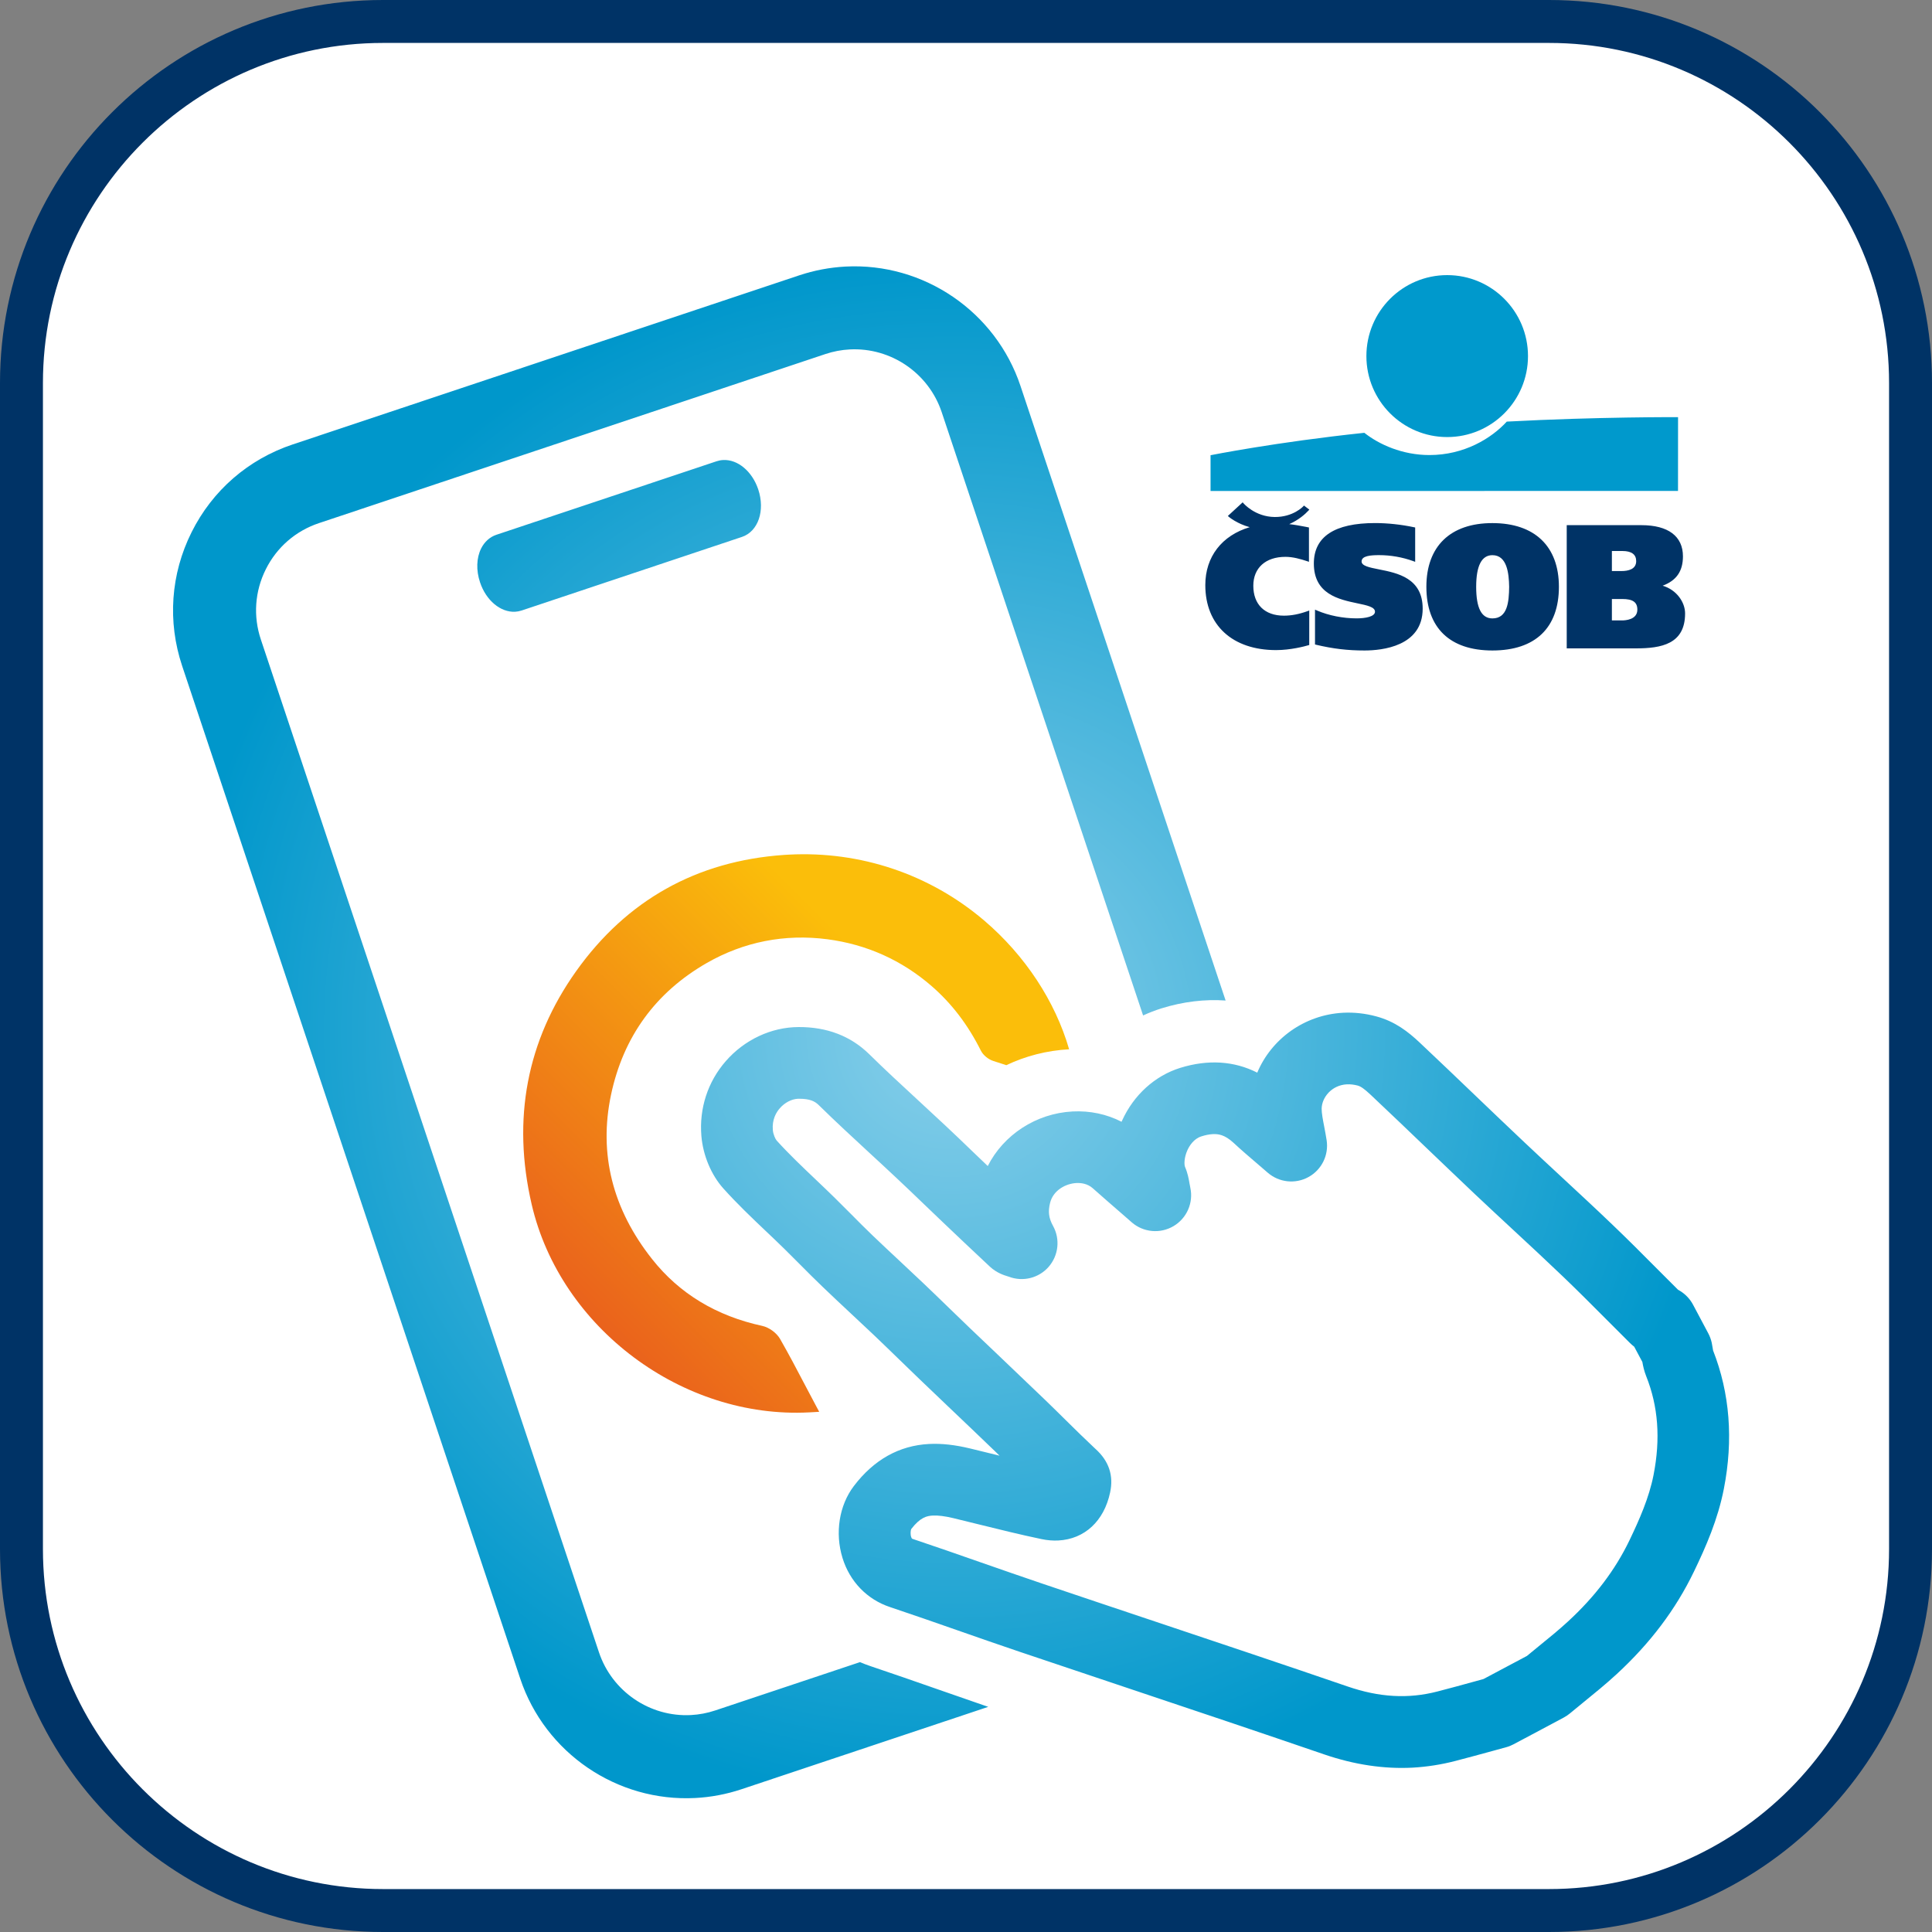 <?xml version="1.0" encoding="utf-8"?>
<!-- Generator: Adobe Illustrator 16.0.3, SVG Export Plug-In . SVG Version: 6.00 Build 0)  -->
<!DOCTYPE svg PUBLIC "-//W3C//DTD SVG 1.1//EN" "http://www.w3.org/Graphics/SVG/1.1/DTD/svg11.dtd">
<svg version="1.1" id="Vrstva_1" xmlns="http://www.w3.org/2000/svg" xmlns:xlink="http://www.w3.org/1999/xlink" x="0px" y="0px"
	 width="45px" height="45px" viewBox="0 0 45 45" enable-background="new 0 0 45 45" xml:space="preserve">
<rect x="0" y="0" width="45" height="45" fill="#808080" stroke="none"/>
<g id="smart_klic">
	<defs>
		<path id="SVGID_1_" d="M45,36.079C45,41.006,41.006,45,36.079,45H8.921C3.994,45,0,41.006,0,36.079V8.921C0,3.994,3.994,0,8.921,0
			h27.158C41.006,0,45,3.994,45,8.921V36.079z"/>
	</defs>
	<clipPath id="SVGID_2_">
		<use xlink:href="#SVGID_1_"  overflow="visible"/>
	</clipPath>
	<g id="bkg_ico" clip-path="url(#SVGID_2_)">
		<path fill="#FFFFFF" d="M8.921,44.5c-4.643,0-8.421-3.778-8.421-8.421V8.921C0.5,4.278,4.278,0.5,8.921,0.5h27.158
			c4.643,0,8.421,3.778,8.421,8.421v27.158c0,4.643-3.778,8.421-8.421,8.421H8.921z"/>
		<path fill="#003366" d="M36.079,1C40.447,1,44,4.553,44,8.921v27.158C44,40.447,40.447,44,36.079,44H8.921
			C4.553,44,1,40.447,1,36.079V8.921C1,4.553,4.553,1,8.921,1H36.079 M36.079,0H8.921C3.994,0,0,3.994,0,8.921v27.158
			C0,41.006,3.994,45,8.921,45h27.158C41.006,45,45,41.006,45,36.079V8.921C45,3.994,41.006,0,36.079,0L36.079,0z"/>
	</g>
	<g id="ico" clip-path="url(#SVGID_2_)">
		<radialGradient id="SVGID_3_" cx="22.151" cy="24.044" r="17.981" gradientUnits="userSpaceOnUse">
			<stop  offset="0" style="stop-color:#88CFEA"/>
			<stop  offset="1" style="stop-color:#0097CB"/>
		</radialGradient>
		<path fill="url(#SVGID_3_)" d="M21.818,39.339c-0.51-0.178-1.037-0.362-1.55-0.534c-0.081-0.027-0.16-0.058-0.237-0.091
			l-3.37,1.125c-0.185,0.062-0.376,0.098-0.568,0.108c-0.957,0.05-1.838-0.551-2.142-1.462L6.076,14.896
			c-0.182-0.543-0.141-1.124,0.115-1.636c0.255-0.512,0.695-0.894,1.237-1.075l11.796-3.938c0.185-0.062,0.376-0.098,0.568-0.108
			c0.958-0.05,1.838,0.551,2.142,1.461l4.691,14.052c0.139-0.064,0.283-0.12,0.43-0.166c0.507-0.157,1.01-0.216,1.492-0.182
			L23.769,8.989c-0.578-1.732-2.255-2.876-4.077-2.78c-0.366,0.02-0.729,0.088-1.079,0.205L6.817,10.352
			c-1.033,0.345-1.87,1.071-2.355,2.045c-0.487,0.975-0.564,2.08-0.22,3.112l7.875,23.589c0.578,1.733,2.254,2.876,4.077,2.781
			c0.366-0.019,0.729-0.088,1.079-0.205l5.745-1.918C22.614,39.617,22.21,39.477,21.818,39.339z M17.281,12.506
			c0.378-0.126,0.545-0.612,0.38-1.107c-0.141-0.42-0.477-0.702-0.817-0.684c-0.053,0.002-0.104,0.013-0.154,0.029l-5.128,1.712
			c-0.151,0.05-0.277,0.163-0.355,0.318c-0.11,0.221-0.12,0.509-0.026,0.789c0.14,0.422,0.477,0.703,0.817,0.686
			c0.052-0.003,0.103-0.013,0.152-0.029L17.281,12.506z M33.898,41.016c0.293-0.076,0.588-0.157,0.874-0.235l0.31-0.085
			c0.061-0.016,0.118-0.04,0.173-0.069c0.337-0.18,0.675-0.359,1.013-0.539l0.155-0.083c0.051-0.027,0.099-0.06,0.144-0.097
			c0.109-0.091,0.219-0.181,0.329-0.27c0.25-0.203,0.507-0.412,0.757-0.642c0.786-0.725,1.375-1.506,1.802-2.39
			c0.28-0.581,0.558-1.216,0.697-1.928c0.224-1.144,0.14-2.227-0.251-3.223c-0.003-0.016-0.005-0.032-0.008-0.048
			c-0.007-0.044-0.015-0.087-0.023-0.13c-0.017-0.077-0.044-0.151-0.081-0.221c-0.118-0.222-0.236-0.443-0.354-0.666
			c-0.069-0.13-0.171-0.239-0.295-0.317c-0.019-0.012-0.038-0.023-0.057-0.034c-0.167-0.165-0.332-0.331-0.497-0.497
			c-0.33-0.333-0.672-0.675-1.02-1.008c-0.389-0.373-0.789-0.744-1.176-1.103c-0.296-0.275-0.593-0.55-0.886-0.827
			c-0.374-0.353-0.745-0.708-1.116-1.063c-0.43-0.412-0.875-0.838-1.319-1.256c-0.264-0.248-0.57-0.493-1.015-0.612
			c-0.256-0.069-0.516-0.097-0.771-0.084c-0.905,0.048-1.671,0.613-1.999,1.395c-0.536-0.272-1.144-0.313-1.795-0.111
			c-0.587,0.183-1.08,0.628-1.351,1.223c-0.005,0.011-0.01,0.021-0.015,0.032c-0.344-0.177-0.735-0.261-1.141-0.24
			c-0.854,0.045-1.609,0.547-1.975,1.271c-0.116-0.111-0.232-0.223-0.349-0.334c-0.213-0.206-0.427-0.411-0.642-0.612
			c-0.212-0.199-0.426-0.396-0.64-0.594c-0.376-0.347-0.765-0.706-1.131-1.066c-0.429-0.421-0.982-0.634-1.643-0.631
			c-0.639,0.002-1.263,0.296-1.697,0.794c-0.42,0.481-0.622,1.102-0.568,1.746c0.038,0.448,0.228,0.903,0.511,1.219
			c0.322,0.359,0.667,0.687,1,1.003c0.143,0.136,0.286,0.271,0.426,0.409c0.12,0.118,0.239,0.237,0.357,0.356
			c0.171,0.172,0.349,0.351,0.53,0.524c0.224,0.215,0.452,0.429,0.673,0.635c0.173,0.162,0.347,0.324,0.519,0.487
			c0.198,0.188,0.394,0.379,0.59,0.569c0.161,0.156,0.322,0.312,0.484,0.468c0.215,0.206,0.431,0.412,0.646,0.617
			c0.37,0.352,0.74,0.704,1.108,1.059c0.033,0.032,0.067,0.065,0.101,0.098c-0.031-0.008-0.062-0.016-0.092-0.023
			c-0.199-0.049-0.398-0.099-0.597-0.146c-0.353-0.085-0.665-0.119-0.954-0.104c-0.695,0.036-1.285,0.366-1.752,0.981
			c-0.342,0.451-0.443,1.093-0.263,1.675c0.169,0.548,0.572,0.965,1.104,1.142c0.523,0.175,1.056,0.361,1.571,0.541
			c0.47,0.165,0.957,0.334,1.438,0.497c0.889,0.3,1.777,0.597,2.666,0.895c1.458,0.488,2.965,0.993,4.442,1.5
			c0.698,0.239,1.39,0.343,2.058,0.308C33.236,41.153,33.57,41.101,33.898,41.016z M21.728,35.3c0.124-0.006,0.283,0.014,0.475,0.06
			c0.196,0.047,0.392,0.096,0.587,0.144c0.479,0.118,0.973,0.241,1.471,0.345c0.133,0.028,0.264,0.038,0.389,0.032
			c0.614-0.032,1.066-0.453,1.207-1.12c0.085-0.392-0.029-0.732-0.34-1.012l-0.015-0.014c-0.226-0.211-0.454-0.436-0.674-0.653
			c-0.162-0.16-0.324-0.32-0.488-0.478c-0.37-0.356-0.742-0.71-1.113-1.064c-0.215-0.205-0.431-0.41-0.645-0.614
			c-0.159-0.153-0.317-0.306-0.476-0.46c-0.2-0.194-0.4-0.388-0.602-0.58c-0.176-0.167-0.353-0.332-0.53-0.498
			c-0.216-0.202-0.44-0.411-0.656-0.618c-0.167-0.161-0.33-0.324-0.502-0.498c-0.124-0.124-0.247-0.248-0.372-0.371
			c-0.146-0.144-0.296-0.286-0.445-0.428c-0.324-0.308-0.63-0.599-0.909-0.908c-0.031-0.035-0.081-0.146-0.089-0.243
			c-0.021-0.244,0.077-0.412,0.163-0.509c0.113-0.13,0.271-0.213,0.422-0.221c0.007,0,0.015,0,0.023,0
			c0.257-0.001,0.372,0.059,0.465,0.151c0.386,0.379,0.784,0.747,1.17,1.103c0.21,0.194,0.42,0.387,0.629,0.584
			c0.211,0.197,0.419,0.397,0.628,0.598c0.153,0.148,0.308,0.296,0.462,0.442c0.296,0.282,0.688,0.654,1.096,1.035
			c0.158,0.145,0.325,0.196,0.405,0.221c0.01,0.003,0.021,0.006,0.035,0.011c0.327,0.125,0.698,0.032,0.927-0.231
			c0.23-0.265,0.271-0.645,0.102-0.951c-0.101-0.183-0.12-0.333-0.07-0.536c0.074-0.3,0.369-0.451,0.612-0.464
			c0.105-0.005,0.257,0.011,0.381,0.12c0.217,0.193,0.437,0.384,0.679,0.594l0.23,0.201c0.271,0.236,0.663,0.272,0.973,0.089
			s0.468-0.543,0.392-0.895c-0.008-0.037-0.014-0.07-0.019-0.1c-0.017-0.1-0.04-0.236-0.104-0.384
			c-0.021-0.048-0.026-0.212,0.056-0.392c0.044-0.096,0.145-0.265,0.328-0.321c0.095-0.03,0.182-0.047,0.26-0.051
			c0.131-0.007,0.279,0.013,0.482,0.199c0.188,0.175,0.382,0.34,0.569,0.5c0.077,0.066,0.154,0.132,0.231,0.199
			c0.264,0.229,0.644,0.27,0.95,0.101c0.307-0.169,0.475-0.511,0.422-0.857c-0.018-0.114-0.038-0.219-0.057-0.32
			c-0.031-0.16-0.06-0.311-0.059-0.416c0.004-0.258,0.23-0.547,0.587-0.566c0.08-0.004,0.165,0.006,0.251,0.028
			c0.076,0.021,0.156,0.078,0.305,0.217c0.437,0.412,0.879,0.834,1.307,1.245c0.374,0.357,0.747,0.715,1.123,1.071
			c0.298,0.281,0.598,0.56,0.898,0.838c0.382,0.354,0.776,0.72,1.156,1.084c0.333,0.319,0.668,0.655,0.992,0.98
			c0.185,0.187,0.371,0.373,0.557,0.557c0.035,0.035,0.07,0.065,0.104,0.091c0.063,0.119,0.127,0.238,0.19,0.356
			c0.015,0.089,0.04,0.207,0.089,0.33c0.281,0.705,0.337,1.458,0.171,2.304c-0.103,0.527-0.332,1.044-0.562,1.523
			c-0.333,0.69-0.801,1.308-1.43,1.887c-0.211,0.195-0.438,0.379-0.678,0.574c-0.093,0.076-0.186,0.152-0.279,0.229l-0.079,0.042
			c-0.311,0.165-0.622,0.331-0.933,0.496l-0.222,0.061c-0.279,0.077-0.568,0.156-0.851,0.229c-0.676,0.175-1.351,0.138-2.092-0.117
			c-1.482-0.509-2.993-1.014-4.453-1.503c-0.887-0.297-1.775-0.594-2.662-0.894c-0.474-0.16-0.956-0.329-1.422-0.491
			c-0.52-0.182-1.058-0.37-1.593-0.549c-0.014-0.005-0.02-0.007-0.031-0.035c-0.028-0.07-0.017-0.162-0.003-0.194
			C21.437,35.338,21.589,35.308,21.728,35.3z"/>
		<linearGradient id="SVGID_4_" gradientUnits="userSpaceOnUse" x1="13.492" y1="30.441" x2="22.724" y2="21.21">
			<stop  offset="0" style="stop-color:#EA621C"/>
			<stop  offset="0.8" style="stop-color:#FBBE0A"/>
		</linearGradient>
		<path fill="url(#SVGID_4_)" d="M12.385,28.058c-0.463-1.991-0.115-3.821,1.034-5.437c1.178-1.655,2.806-2.566,4.838-2.708
			c0.04-0.003,0.079-0.005,0.119-0.007c1.667-0.087,3.28,0.457,4.542,1.53c0.96,0.817,1.66,1.887,1.984,3.004
			c-0.522,0.028-1.017,0.158-1.463,0.37c-0.102-0.033-0.204-0.065-0.306-0.099c-0.119-0.039-0.234-0.136-0.286-0.239
			c-0.304-0.606-0.679-1.097-1.146-1.503c-0.696-0.604-1.514-0.972-2.431-1.092c-0.991-0.129-1.945,0.059-2.806,0.552
			c-1.195,0.686-1.946,1.72-2.232,3.071c-0.29,1.374,0.034,2.663,0.96,3.831c0.632,0.799,1.495,1.321,2.564,1.552
			c0.158,0.035,0.33,0.161,0.411,0.299c0.204,0.356,0.392,0.713,0.59,1.091c0.074,0.141,0.149,0.285,0.227,0.429l0.097,0.182
			l-0.231,0.013C15.893,33.054,13.053,30.928,12.385,28.058z"/>
	</g>
	<g id="čsob_1_" clip-path="url(#SVGID_2_)">
		<circle id="bkg_logo" fill="#FFFFFF" cx="33.662" cy="11.338" r="7.822"/>
		<g id="logo_1_">
			<path id="text_2_" fill="#003366" d="M30.602,13.126c0,0.713,0.584,0.836,1.011,0.926c0.23,0.048,0.413,0.086,0.413,0.196
				c0,0.114-0.222,0.155-0.429,0.155c-0.315,0-0.648-0.066-0.916-0.181L30.629,14.2v0.811l0.028,0.007
				c0.393,0.093,0.73,0.133,1.125,0.133c0.408,0,1.355-0.095,1.355-0.975c0-0.712-0.588-0.829-1.017-0.914
				c-0.227-0.045-0.406-0.081-0.406-0.185c0-0.13,0.207-0.147,0.409-0.147c0.267,0,0.541,0.048,0.79,0.138l0.049,0.018v-0.8
				l-0.029-0.006c-0.295-0.063-0.616-0.097-0.904-0.097C31.083,12.183,30.602,12.5,30.602,13.126z M33.223,13.667
				c0,0.957,0.546,1.484,1.538,1.484c0.999,0,1.549-0.527,1.549-1.484c0-0.942-0.564-1.483-1.549-1.483
				C33.783,12.183,33.223,12.724,33.223,13.667z M34.383,13.667c0-0.488,0.127-0.736,0.378-0.736c0.34,0,0.385,0.421,0.39,0.737
				c-0.004,0.355-0.039,0.736-0.39,0.736C34.506,14.403,34.383,14.162,34.383,13.667z M36.529,12.231h-0.037v2.871H38.1
				c0.597,0,1.149-0.099,1.149-0.814c0-0.258-0.194-0.549-0.523-0.646c0.321-0.119,0.473-0.338,0.473-0.684
				c0-0.468-0.344-0.726-0.968-0.726H36.529z M37.786,13.952c0.246,0,0.351,0.074,0.351,0.248c0,0.233-0.274,0.251-0.359,0.251
				c0,0-0.179,0-0.234,0c0-0.06,0-0.438,0-0.499C37.599,13.952,37.786,13.952,37.786,13.952z M37.79,12.834
				c0.212,0,0.32,0.08,0.32,0.236c0,0.191-0.187,0.231-0.343,0.231c0,0-0.169,0-0.223,0c0-0.06,0-0.408,0-0.467
				C37.599,12.834,37.79,12.834,37.79,12.834z M28.923,11.72l-0.324,0.298l0.024,0.021c0.008,0.007,0.19,0.159,0.485,0.24
				c-0.649,0.193-1.034,0.69-1.034,1.348c0,0.935,0.632,1.515,1.649,1.515c0.335,0,0.661-0.086,0.752-0.113l0.02-0.006V14.22
				l-0.038,0.014c-0.203,0.073-0.378,0.106-0.553,0.106c-0.446,0-0.712-0.261-0.712-0.697c0-0.415,0.286-0.673,0.748-0.673
				c0.174,0,0.348,0.049,0.511,0.103l0.037,0.013v-0.8L30.41,12.27c-0.139-0.026-0.257-0.048-0.381-0.062
				c0.225-0.1,0.374-0.236,0.447-0.315l0.021-0.023l-0.125-0.095l-0.017,0.019c-0.002,0.002-0.234,0.252-0.666,0.248
				c-0.457-0.005-0.724-0.317-0.726-0.32l-0.02-0.022L28.923,11.72z"/>
			<path id="plavec_2_" fill="#0099CC" d="M31.826,8.294c0-1.042,0.843-1.886,1.882-1.886s1.882,0.845,1.882,1.886
				s-0.843,1.886-1.882,1.886S31.826,9.335,31.826,8.294z M35.096,9.82c-0.358,0.39-0.99,0.779-1.802,0.779
				c-0.629,0-1.171-0.245-1.516-0.518c-2.054,0.216-3.582,0.522-3.582,0.522v0.833l10.888-0.001l0.001-1.719
				C39.085,9.717,37.228,9.706,35.096,9.82z"/>
		</g>
	</g>
</g>
</svg>
